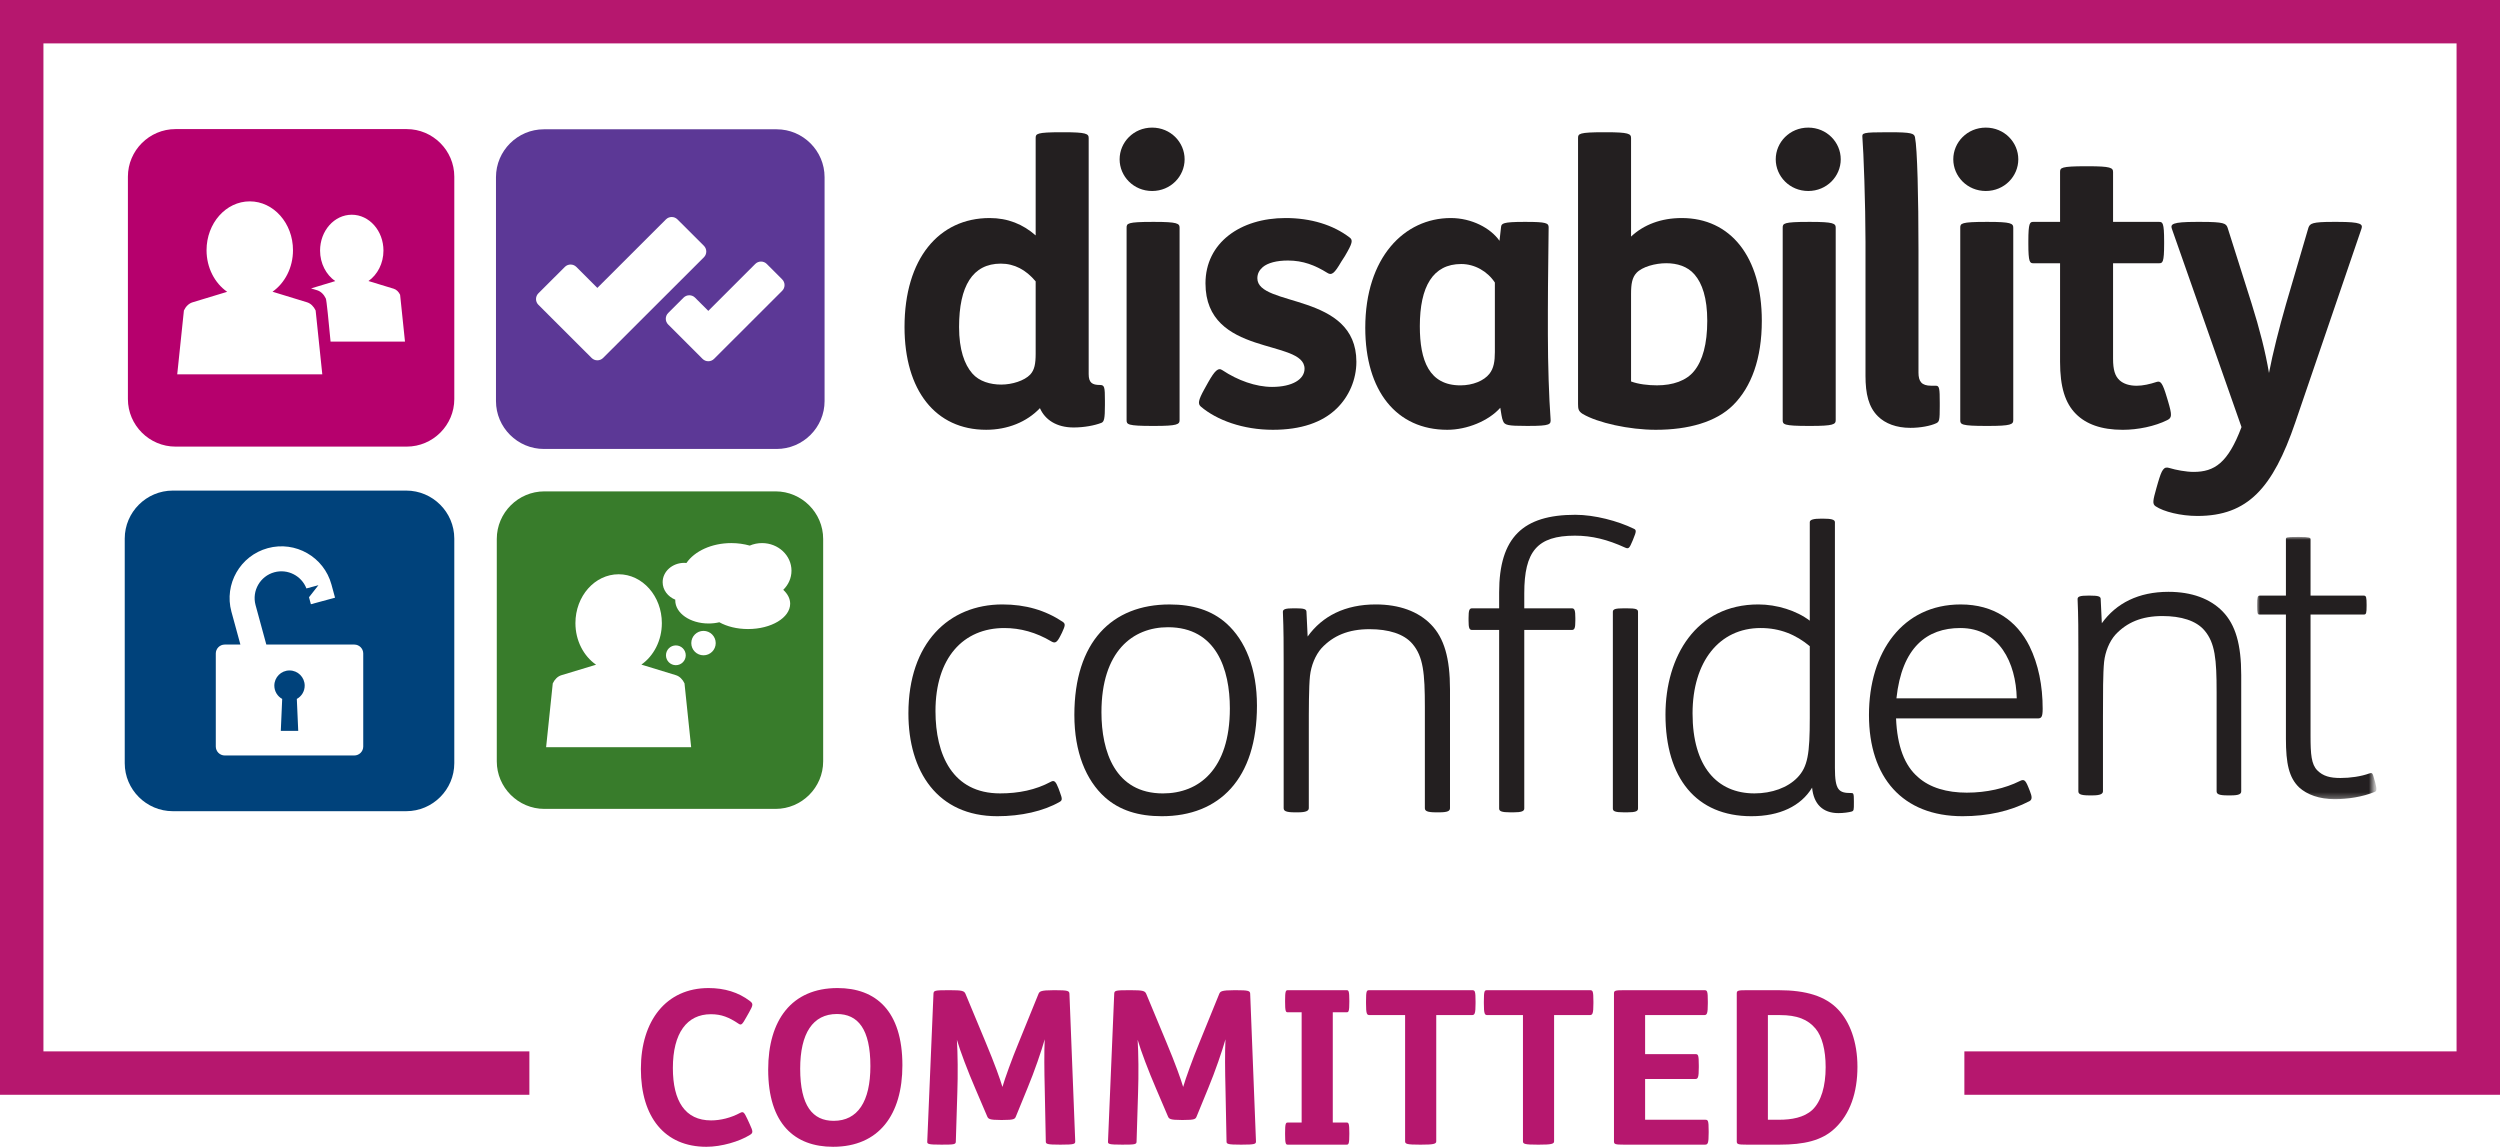 <?xml version="1.0" encoding="UTF-8"?>
<svg width="436px" height="200px" viewBox="0 0 436 200" version="1.1" xmlns="http://www.w3.org/2000/svg" xmlns:xlink="http://www.w3.org/1999/xlink">
    <title>Disability_confident_Committed_logo</title>
    <defs>
        <polygon id="path-1" points="0 0 20.343 0 20.343 45.727 0 45.727"></polygon>
    </defs>
    <g id="Page-1" stroke="none" stroke-width="1" fill="none" fill-rule="evenodd">
        <g id="Artboard" transform="translate(-3447, -394)">
            <g id="Disability_confident_Committed_logo" transform="translate(3447, 394)">
                <polyline id="Fill-68" fill="#B6176E" points="92.324 183.361 7.575 183.361 7.575 7.568 428.425 7.568 428.425 183.361 342.586 183.361 342.586 190.93 436 190.93 436 0 0 0 0 190.93 92.324 190.93 92.324 183.361"></polyline>
                <path d="M130.646,176.544 C131.359,175.271 131.395,175.047 130.76,174.561 C128.774,173.064 126.377,172.317 123.569,172.317 C116.189,172.317 111.77,178.003 111.77,186.419 C111.77,194.837 115.928,200 123.193,200 C125.851,200 128.961,199.064 130.76,197.943 C131.395,197.57 131.321,197.307 130.76,196.072 L130.348,195.174 C129.785,193.978 129.635,193.789 129.073,194.09 C127.463,194.951 125.666,195.399 124.017,195.399 C119.486,195.399 117.349,192.033 117.349,186.269 C117.349,180.134 119.822,176.879 123.979,176.879 C125.815,176.879 127.127,177.406 128.848,178.562 C129.299,178.863 129.486,178.602 130.159,177.406 L130.646,176.544" id="Fill-69" fill="#B6176E"></path>
                <path d="M196.794,172.69 C194.546,172.69 194.358,172.765 194.321,173.289 L193.235,199.064 C193.197,199.512 193.348,199.626 195.632,199.626 L195.859,199.626 C197.879,199.626 198.217,199.59 198.217,199.101 L198.479,190.574 C198.591,187.431 198.553,183.614 198.404,181.331 C198.967,183.277 200.314,186.831 201.623,189.861 L203.685,194.687 C203.871,195.135 204.059,195.323 206.007,195.323 L206.419,195.323 C208.367,195.323 208.516,195.174 208.703,194.687 L210.726,189.75 C211.924,186.869 213.162,183.24 213.723,181.257 C213.609,183.465 213.648,186.831 213.723,189.825 L213.908,199.101 C213.908,199.512 214.17,199.626 216.306,199.626 L216.606,199.626 C218.854,199.626 219.042,199.512 219.042,199.064 L218.031,173.289 C217.993,172.804 217.731,172.69 215.557,172.69 L215.259,172.69 C212.973,172.69 212.824,172.915 212.637,173.325 L209.152,181.893 C207.992,184.699 206.793,188.03 206.343,189.564 C205.931,188.18 205.034,185.634 203.422,181.782 L199.902,173.325 C199.677,172.804 199.303,172.69 197.244,172.69 L196.794,172.69 Z M165.27,172.69 C163.022,172.69 162.838,172.765 162.799,173.289 L161.713,199.064 C161.677,199.512 161.826,199.626 164.111,199.626 L164.336,199.626 C166.357,199.626 166.695,199.59 166.695,199.101 L166.958,190.574 C167.07,187.431 167.032,183.614 166.882,181.331 C167.444,183.277 168.792,186.831 170.102,189.861 L172.163,194.687 C172.352,195.135 172.539,195.323 174.483,195.323 L174.897,195.323 C176.845,195.323 176.992,195.174 177.183,194.687 L179.202,189.75 C180.403,186.869 181.64,183.24 182.201,181.257 C182.088,183.465 182.126,186.831 182.201,189.825 L182.388,199.101 C182.388,199.512 182.651,199.626 184.783,199.626 L185.082,199.626 C187.333,199.626 187.52,199.512 187.52,199.064 L186.509,173.289 C186.469,172.804 186.209,172.69 184.036,172.69 L183.737,172.69 C181.453,172.69 181.304,172.915 181.115,173.325 L177.633,181.893 C176.471,184.699 175.271,188.03 174.823,189.564 C174.41,188.18 173.512,185.634 171.901,181.782 L168.381,173.325 C168.156,172.804 167.779,172.69 165.722,172.69 L165.27,172.69 Z M146.069,172.317 C138.054,172.317 133.971,177.927 133.971,186.532 C133.971,196.034 138.617,200 145.283,200 C153.298,200 157.378,194.389 157.378,185.785 C157.378,176.281 152.736,172.317 146.069,172.317 L146.069,172.317 Z M145.957,176.843 C149.628,176.843 151.797,179.461 151.797,185.933 C151.797,192.106 149.59,195.474 145.396,195.474 C141.723,195.474 139.552,192.855 139.552,186.383 C139.552,180.21 141.761,176.843 145.957,176.843 L145.957,176.843 Z" id="Fill-70" fill="#B6176E"></path>
                <path d="M224.572,172.69 C224.235,172.69 224.12,172.877 224.12,174.523 L224.12,174.71 C224.12,176.355 224.235,176.542 224.572,176.542 L227.007,176.542 L227.007,195.773 L224.572,195.773 C224.235,195.773 224.12,195.961 224.12,197.606 L224.12,197.793 C224.12,199.44 224.235,199.626 224.572,199.626 L234.87,199.626 C235.209,199.626 235.322,199.44 235.322,197.793 L235.322,197.606 C235.322,195.961 235.209,195.773 234.87,195.773 L232.437,195.773 L232.437,176.542 L234.87,176.542 C235.209,176.542 235.322,176.355 235.322,174.71 L235.322,174.523 C235.322,172.877 235.209,172.69 234.87,172.69 L224.572,172.69" id="Fill-71" fill="#B6176E"></path>
                <path d="M283.161,172.69 C281.701,172.69 281.476,172.765 281.476,173.251 L281.476,199.064 C281.476,199.552 281.701,199.626 283.161,199.626 L297.356,199.626 C297.845,199.626 297.992,199.402 297.992,197.57 L297.992,197.269 C297.992,195.363 297.881,195.284 297.356,195.284 L286.908,195.284 L286.908,188.18 L295.635,188.18 C296.122,188.18 296.271,187.952 296.271,186.12 L296.271,185.821 C296.271,183.913 296.16,183.839 295.635,183.839 L286.908,183.839 L286.908,177.031 L297.207,177.031 C297.694,177.031 297.845,176.806 297.845,174.972 L297.845,174.672 C297.845,172.765 297.73,172.69 297.207,172.69 L283.161,172.69 Z M259.423,172.69 C258.901,172.69 258.786,172.69 258.786,174.672 L258.786,174.972 C258.786,176.879 258.938,177.031 259.423,177.031 L265.604,177.031 L265.604,199.064 C265.604,199.512 265.978,199.626 268.077,199.626 L268.489,199.626 C270.473,199.626 271.033,199.512 271.033,199.064 L271.033,177.031 L277.251,177.031 C277.739,177.031 277.89,176.806 277.89,174.972 L277.89,174.672 C277.89,172.765 277.775,172.69 277.251,172.69 L259.423,172.69 Z M238.87,172.69 C238.347,172.69 238.235,172.69 238.235,174.672 L238.235,174.972 C238.235,176.879 238.384,177.031 238.87,177.031 L245.05,177.031 L245.05,199.064 C245.05,199.512 245.427,199.626 247.524,199.626 L247.935,199.626 C249.922,199.626 250.482,199.512 250.482,199.064 L250.482,177.031 L256.7,177.031 C257.188,177.031 257.337,176.806 257.337,174.972 L257.337,174.672 C257.337,172.765 257.224,172.69 256.7,172.69 L238.87,172.69 L238.87,172.69 Z" id="Fill-72" fill="#B6176E"></path>
                <path d="M304.576,172.69 C303.116,172.69 302.891,172.765 302.891,173.251 L302.891,199.064 C302.891,199.552 303.116,199.626 304.576,199.626 L310.382,199.626 C314.539,199.626 317.722,198.954 320.004,196.783 C322.667,194.275 323.938,190.534 323.938,186.046 C323.938,181.668 322.589,178.151 320.53,176.021 C318.357,173.737 314.986,172.69 310.193,172.69 L304.576,172.69 Z M308.32,177.031 L310.418,177.031 C313.412,177.031 315.287,177.78 316.633,179.389 C317.758,180.733 318.394,183.09 318.394,186.12 C318.394,189.45 317.608,192.106 316.073,193.566 C314.614,194.912 312.441,195.284 310.269,195.284 L308.32,195.284 L308.32,177.031 L308.32,177.031 Z" id="Fill-73" fill="#B6176E"></path>
                <path d="M57.651,59.577 C57.353,56.369 56.938,52.171 56.82,52.055 C56.494,51.365 55.964,50.822 55.311,50.622 L54.249,50.298 L58.462,49.025 C56.879,47.921 55.82,45.95 55.82,43.702 C55.82,40.248 58.293,37.449 61.35,37.449 C64.401,37.449 66.875,40.248 66.875,43.702 C66.875,45.939 65.831,47.905 64.26,49.011 L68.67,50.356 C69.15,50.505 69.537,50.901 69.779,51.409 L70.629,59.577 L57.651,59.577 Z M30.909,65.281 L32.074,54.148 C32.399,53.458 32.927,52.923 33.58,52.725 L39.62,50.893 C37.466,49.398 36.022,46.715 36.022,43.637 C36.022,38.935 39.396,35.118 43.56,35.118 C47.719,35.118 51.097,38.935 51.097,43.637 C51.097,46.701 49.664,49.37 47.529,50.877 L53.541,52.718 C54.192,52.915 54.722,53.456 55.047,54.148 L56.208,65.281 L30.909,65.281 Z M70.93,22.514 L30.608,22.514 C26.046,22.514 22.307,26.244 22.307,30.806 L22.307,69.6 C22.307,74.158 26.046,77.889 30.608,77.889 L70.93,77.889 C75.493,77.889 79.23,74.158 79.23,69.6 L79.23,30.806 C79.23,26.244 75.493,22.514 70.93,22.514 L70.93,22.514 Z" id="Fill-74" fill="#B6006D"></path>
                <path d="M136.41,50.717 L127.221,59.898 L127.217,59.901 L124.529,62.589 C123.975,63.139 123.076,63.139 122.529,62.589 L116.528,56.591 C115.975,56.04 115.975,55.147 116.528,54.591 L119.215,51.908 C119.765,51.358 120.665,51.358 121.215,51.908 L123.529,54.218 L131.72,46.029 C132.272,45.478 133.171,45.478 133.721,46.029 L136.41,48.722 C136.964,49.269 136.964,50.168 136.41,50.717 L136.41,50.717 Z M105.18,62.428 C104.628,62.979 103.728,62.979 103.18,62.428 L93.893,53.154 C93.343,52.604 93.343,51.708 93.893,51.157 L98.51,46.547 C99.059,45.998 99.96,45.998 100.51,46.547 L104.178,50.212 L116.145,38.258 C116.695,37.708 117.597,37.708 118.143,38.258 L122.764,42.869 C123.312,43.422 123.312,44.318 122.764,44.867 L105.18,62.428 Z M135.447,22.549 L94.854,22.549 C90.26,22.549 86.498,26.303 86.498,30.896 L86.498,69.951 C86.498,74.546 90.26,78.299 94.854,78.299 L135.447,78.299 C140.046,78.299 143.806,74.546 143.806,69.951 L143.806,30.896 C143.806,26.303 140.046,22.549 135.447,22.549 L135.447,22.549 Z" id="Fill-75" fill="#5C3896"></path>
                <path d="M180.62,49.074 C178.934,47.058 176.91,45.976 174.548,45.976 C169.622,45.976 167.262,49.886 167.262,57.031 C167.262,61.002 168.208,63.563 169.556,65.118 C170.771,66.528 172.726,67.071 174.618,67.071 C176.507,67.071 178.663,66.395 179.676,65.317 C180.421,64.511 180.62,63.432 180.62,61.678 L180.62,49.074 Z M185.478,23.062 C189.462,23.062 189.866,23.333 189.866,24.075 L189.866,65.251 C189.866,66.733 190.474,67.14 191.82,67.14 C192.63,67.14 192.698,67.475 192.698,69.902 L192.698,70.643 C192.698,72.999 192.563,73.542 192.093,73.741 C190.875,74.213 189.054,74.552 187.235,74.552 C184.264,74.552 182.242,73.203 181.365,71.18 C179.069,73.605 175.696,74.954 171.987,74.954 C163.146,74.954 157.749,68.078 157.749,57.031 C157.749,45.102 163.753,38.026 172.592,38.026 C175.764,38.026 178.397,39.1 180.62,41.057 L180.62,24.075 C180.62,23.333 180.757,23.062 185.141,23.062 L185.478,23.062 L185.478,23.062 Z" id="Fill-76" fill="#231F20"></path>
                <path d="M201.336,38.698 C205.315,38.698 205.719,38.967 205.719,39.711 L205.719,73.27 C205.719,74.014 205.315,74.283 201.336,74.283 L200.997,74.283 C196.613,74.283 196.478,74.014 196.478,73.27 L196.478,39.711 C196.478,38.967 196.613,38.698 200.997,38.698 L201.336,38.698 Z M200.929,22.255 C204.165,22.255 206.597,24.816 206.597,27.782 C206.597,30.749 204.165,33.309 200.929,33.309 C197.692,33.309 195.261,30.749 195.261,27.782 C195.261,24.816 197.692,22.255 200.929,22.255 L200.929,22.255 Z" id="Fill-77" fill="#231F20"></path>
                <path d="M210.711,66.665 C211.859,64.644 212.463,64.036 213.206,64.575 C215.837,66.327 219.01,67.477 221.843,67.477 C225.419,67.477 227.512,66.128 227.512,64.307 C227.512,59.051 210.236,62.287 210.236,49.416 C210.236,42.336 216.313,38.025 224.204,38.025 C228.657,38.025 232.503,39.236 235.339,41.392 C236.013,41.864 235.876,42.407 234.527,44.695 L233.919,45.64 C232.708,47.727 232.232,48.067 231.492,47.592 C229.329,46.246 227.243,45.436 224.612,45.436 C222.654,45.436 221.103,45.844 220.226,46.583 C219.616,47.12 219.283,47.727 219.283,48.536 C219.283,53.591 236.553,50.959 236.553,63.093 C236.553,66.19 235.271,69.158 233.11,71.249 C230.614,73.675 226.902,74.956 221.981,74.956 C216.782,74.956 212.193,73.268 209.429,70.912 C208.89,70.44 208.957,69.829 210.036,67.879 L210.711,66.665" id="Fill-78" fill="#231F20"></path>
                <path d="M260.705,49.278 C259.423,47.323 257.196,46.044 254.834,46.044 C249.911,46.044 247.618,49.954 247.618,56.893 C247.618,62.892 249.238,67.208 254.703,67.208 C256.858,67.208 258.816,66.399 259.76,65.184 C260.504,64.238 260.705,63.026 260.705,61.408 L260.705,49.278 Z M261.786,39.575 C261.854,38.97 262.124,38.698 265.768,38.698 L266.17,38.698 C269.61,38.698 270.083,38.9 270.083,39.641 C270.083,41.867 269.95,48.672 269.95,54.199 L269.95,58.309 C269.95,63.568 270.15,69.427 270.42,73.065 C270.488,74.009 270.42,74.28 266.574,74.28 L266.237,74.28 C262.932,74.28 262.392,74.147 262.124,73.404 C261.921,72.999 261.786,71.925 261.65,71.116 C259.626,73.404 255.844,74.956 252.408,74.956 C243.568,74.956 238.103,68.213 238.103,57.164 C238.103,44.899 244.917,38.026 253.016,38.026 C256.659,38.026 259.965,39.779 261.513,41.999 L261.786,39.575 L261.786,39.575 Z" id="Fill-79" fill="#231F20"></path>
                <path d="M284.456,66.528 C285.737,67.003 287.423,67.203 288.977,67.203 C291.741,67.203 294.106,66.395 295.454,64.711 C296.94,62.892 297.746,59.991 297.746,55.95 C297.746,51.971 296.87,49.414 295.519,47.863 C294.305,46.446 292.481,45.907 290.592,45.907 C288.702,45.907 286.412,46.514 285.401,47.594 C284.659,48.403 284.456,49.481 284.456,51.233 L284.456,66.528 Z M280.069,23.062 C284.052,23.062 284.456,23.333 284.456,24.075 L284.456,41.259 C286.683,39.169 289.717,38.026 293.292,38.026 C301.796,38.026 307.261,44.763 307.261,55.95 C307.261,62.558 305.438,67.474 302.268,70.643 C299.3,73.604 294.442,74.956 288.772,74.956 C284.12,74.956 278.65,73.741 276.024,72.191 C275.279,71.721 275.211,71.318 275.211,70.439 L275.211,24.075 C275.211,23.333 275.346,23.062 279.731,23.062 L280.069,23.062 L280.069,23.062 Z" id="Fill-80" fill="#231F20"></path>
                <path d="M315.764,38.698 C319.738,38.698 320.147,38.967 320.147,39.711 L320.147,73.27 C320.147,74.014 319.738,74.283 315.764,74.283 L315.424,74.283 C311.04,74.283 310.903,74.014 310.903,73.27 L310.903,39.711 C310.903,38.967 311.04,38.698 315.424,38.698 L315.764,38.698 Z M315.357,22.255 C318.595,22.255 321.025,24.816 321.025,27.782 C321.025,30.749 318.595,33.309 315.357,33.309 C312.119,33.309 309.688,30.749 309.688,27.782 C309.688,24.816 312.119,22.255 315.357,22.255 L315.357,22.255 Z" id="Fill-81" fill="#231F20"></path>
                <path d="M329.525,23.062 C333.37,23.062 333.841,23.266 333.974,23.938 C334.383,25.893 334.583,34.455 334.583,43.553 L334.583,64.982 C334.583,66.528 335.123,67.271 336.808,67.271 L337.621,67.271 C338.228,67.271 338.293,67.746 338.293,70.236 L338.293,70.846 C338.293,73.27 338.228,73.54 337.691,73.809 C336.677,74.281 334.921,74.617 333.171,74.617 C330.738,74.617 328.784,73.873 327.5,72.592 C325.878,70.98 325.342,68.689 325.342,65.521 L325.342,42.135 C325.342,35.732 325.005,26.365 324.8,23.938 C324.732,23.198 324.8,23.062 329.186,23.062 L329.525,23.062" id="Fill-82" fill="#231F20"></path>
                <path d="M346.73,38.698 C350.705,38.698 351.113,38.967 351.113,39.711 L351.113,73.27 C351.113,74.014 350.705,74.283 346.73,74.283 L346.39,74.283 C342.005,74.283 341.869,74.014 341.869,73.27 L341.869,39.711 C341.869,38.967 342.005,38.698 346.39,38.698 L346.73,38.698 Z M346.323,22.255 C349.561,22.255 351.991,24.816 351.991,27.782 C351.991,30.749 349.561,33.309 346.323,33.309 C343.085,33.309 340.653,30.749 340.653,27.782 C340.653,24.816 343.085,22.255 346.323,22.255 L346.323,22.255 Z" id="Fill-83" fill="#231F20"></path>
                <path d="M364.133,28.993 C368.117,28.993 368.518,29.262 368.518,30.004 L368.518,38.698 L376.547,38.698 C377.159,38.698 377.425,38.832 377.425,42.07 L377.425,42.538 C377.425,45.774 377.159,45.911 376.547,45.911 L368.518,45.911 L368.518,62.556 C368.518,64.508 368.855,65.59 369.667,66.331 C370.34,66.935 371.355,67.274 372.637,67.274 C373.712,67.274 374.927,67.003 376.146,66.6 C376.82,66.395 377.159,66.802 377.898,69.294 L378.102,69.967 C378.841,72.459 378.777,72.866 377.966,73.27 C375.805,74.348 372.837,74.959 370.206,74.959 C366.427,74.959 363.796,73.946 362.043,72.191 C360.154,70.304 359.275,67.474 359.275,63.096 L359.275,45.911 L354.619,45.911 C354.013,45.911 353.744,45.774 353.744,42.538 L353.744,42.07 C353.744,38.832 354.013,38.698 354.619,38.698 L359.275,38.698 L359.275,30.004 C359.275,29.262 359.413,28.993 363.796,28.993 L364.133,28.993" id="Fill-84" fill="#231F20"></path>
                <path d="M383.901,38.698 C387.886,38.698 388.221,38.967 388.492,39.709 L392.674,52.916 C394.091,57.43 395.103,61.408 395.711,65.05 C396.382,61.543 397.464,57.3 398.678,53.052 L402.59,39.709 C402.861,38.967 403.265,38.698 406.843,38.698 L407.719,38.698 C411.835,38.698 412.103,39.105 411.835,39.91 L400.297,73.676 C396.382,85.129 391.998,89.983 383.229,89.983 C380.327,89.983 377.357,89.244 375.943,88.299 C375.335,87.893 375.468,87.29 376.076,85.129 L376.346,84.187 C377.019,81.895 377.357,81.29 378.37,81.626 C379.451,81.961 381.27,82.3 382.553,82.3 C386.2,82.3 388.56,80.752 390.918,74.482 L378.777,39.91 C378.508,39.105 378.777,38.698 383.027,38.698 L383.901,38.698" id="Fill-85" fill="#231F20"></path>
                <path d="M185.211,110.337 L184.941,110.873 C184.332,112.089 183.995,112.222 183.389,111.883 C180.689,110.267 177.921,109.529 175.155,109.529 C168.006,109.529 163.148,114.714 163.148,124.017 C163.148,131.632 166.116,138.368 174.414,138.368 C177.65,138.368 180.62,137.765 183.253,136.347 C183.857,136.011 184.128,136.282 184.604,137.496 L184.871,138.235 C185.277,139.312 185.277,139.583 184.803,139.849 C181.972,141.473 178.058,142.347 173.943,142.347 C163.484,142.347 158.426,134.529 158.426,124.421 C158.426,112.089 165.509,105.414 174.816,105.414 C178.869,105.414 182.307,106.426 185.345,108.449 C185.814,108.788 185.814,109.054 185.211,110.337" id="Fill-86" fill="#231F20"></path>
                <path d="M202.817,138.372 C209.023,138.372 214.488,134.26 214.488,123.545 C214.488,116.737 212.13,109.388 203.696,109.388 C197.556,109.388 192.093,113.571 192.093,124.218 C192.093,131.026 194.451,138.372 202.817,138.372 M192.698,139.044 C189.392,136.078 187.368,131.159 187.368,124.691 C187.368,111.956 193.912,105.418 203.966,105.418 C208.014,105.418 211.317,106.428 213.883,108.719 C217.189,111.684 219.213,116.603 219.213,123.07 C219.213,135.813 212.669,142.347 202.615,142.347 C198.57,142.347 195.261,141.337 192.698,139.044" id="Fill-87" fill="#231F20"></path>
                <path d="M228.053,111.009 C230.614,107.438 234.597,105.414 239.926,105.414 C244.041,105.414 247.347,106.629 249.571,108.918 C251.867,111.28 252.88,114.784 252.88,120.241 L252.88,140.932 C252.88,141.407 252.542,141.672 250.991,141.672 L250.452,141.672 C248.832,141.672 248.496,141.407 248.496,140.932 L248.496,123.276 C248.496,117.412 248.223,114.515 246.334,112.295 C244.85,110.536 242.151,109.729 238.845,109.729 C235.136,109.729 232.502,110.873 230.479,113.034 C229.405,114.244 228.66,116.061 228.46,117.887 C228.256,119.836 228.256,123.545 228.256,127.657 L228.256,140.932 C228.256,141.407 227.78,141.672 226.366,141.672 L225.826,141.672 C224.206,141.672 223.87,141.407 223.87,140.932 L223.87,115.596 C223.87,112.83 223.87,109.729 223.735,106.697 C223.735,106.225 224.274,106.091 225.556,106.091 L226.027,106.091 C227.378,106.091 227.848,106.225 227.848,106.697 L228.053,111.009" id="Fill-88" fill="#231F20"></path>
                <path d="M281.283,106.698 C281.283,106.225 281.759,106.092 283.172,106.092 L283.713,106.092 C285.266,106.092 285.67,106.225 285.67,106.698 L285.67,141 C285.67,141.47 285.266,141.672 283.779,141.672 L283.24,141.672 C281.624,141.672 281.283,141.47 281.283,141 L281.283,106.698 Z M265.833,109.863 L265.833,141 C265.833,141.47 265.359,141.672 263.946,141.672 L263.406,141.672 C261.853,141.672 261.45,141.47 261.45,141 L261.45,109.863 L256.725,109.863 C256.254,109.863 256.118,109.528 256.118,108.245 L256.118,107.775 C256.118,106.428 256.254,106.092 256.725,106.092 L261.45,106.092 L261.45,103.328 C261.45,93.691 265.633,89.779 274.739,89.779 C278.115,89.779 282.163,90.86 284.928,92.208 C285.396,92.409 285.396,92.679 284.859,93.959 L284.726,94.294 C284.185,95.58 284.052,95.781 283.443,95.512 C280.338,94.093 277.641,93.42 274.672,93.42 C268.063,93.42 265.833,96.185 265.833,103.462 L265.833,106.092 L274.132,106.092 C274.605,106.092 274.739,106.428 274.739,107.775 L274.739,108.245 C274.739,109.528 274.605,109.863 274.132,109.863 L265.833,109.863 L265.833,109.863 Z" id="Fill-89" fill="#231F20"></path>
                <path d="M315.625,112.694 C313.197,110.672 310.429,109.528 307.057,109.528 C299.84,109.528 295.182,115.393 295.182,124.424 C295.182,133.655 299.433,138.368 305.977,138.368 C309.014,138.368 311.78,137.363 313.468,135.607 C315.287,133.725 315.625,131.429 315.625,125.23 L315.625,112.694 Z M323.317,139.719 L323.317,139.988 C323.317,141.266 323.317,141.403 322.91,141.539 C322.44,141.672 321.494,141.807 320.618,141.807 C317.92,141.807 316.302,140.257 316.031,137.363 C314.073,140.594 310.363,142.347 305.438,142.347 C295.859,142.347 290.459,135.74 290.459,124.625 C290.459,114.515 295.789,105.414 306.649,105.414 C309.894,105.414 313.331,106.493 315.625,108.248 L315.625,91.06 C315.625,90.593 316.433,90.457 317.516,90.457 L318.055,90.457 C319.267,90.457 320.009,90.593 320.009,91.06 L320.009,133.921 C320.009,137.832 320.687,138.305 322.841,138.305 C323.247,138.305 323.317,138.368 323.317,139.719 L323.317,139.719 Z" id="Fill-90" fill="#231F20"></path>
                <path d="M351.721,121.794 C351.585,115.594 348.683,109.528 341.869,109.528 C336.067,109.528 331.682,112.895 330.738,121.794 L351.721,121.794 Z M330.671,125.294 C330.873,130.152 332.153,133.519 334.516,135.542 C336.544,137.36 339.509,138.239 343.017,138.239 C346.459,138.239 349.697,137.494 352.259,136.214 C352.936,135.876 353.203,135.946 353.745,137.295 L354.015,137.968 C354.419,138.978 354.419,139.448 353.945,139.719 C350.572,141.471 346.664,142.347 342.273,142.347 C331.817,142.347 325.948,135.607 325.948,124.693 C325.948,113.707 331.817,105.416 341.939,105.416 C347.738,105.416 351.721,108.248 353.945,112.694 C355.5,115.86 356.242,119.57 356.242,123.612 C356.242,125.161 355.971,125.294 355.299,125.294 L330.671,125.294 L330.671,125.294 Z" id="Fill-91" fill="#231F20"></path>
                <path d="M366.559,108.692 C369.069,105.194 372.97,103.214 378.184,103.214 C382.213,103.214 385.453,104.403 387.636,106.645 C389.878,108.959 390.869,112.388 390.869,117.733 L390.869,137.99 C390.869,138.455 390.538,138.717 389.019,138.717 L388.49,138.717 C386.907,138.717 386.578,138.455 386.578,137.99 L386.578,120.705 C386.578,114.961 386.312,112.126 384.461,109.95 C383.009,108.229 380.362,107.438 377.13,107.438 C373.496,107.438 370.919,108.559 368.939,110.675 C367.882,111.858 367.153,113.639 366.956,115.427 C366.757,117.333 366.757,120.968 366.757,124.992 L366.757,137.99 C366.757,138.455 366.295,138.717 364.907,138.717 L364.378,138.717 C362.794,138.717 362.466,138.455 362.466,137.99 L362.466,113.182 C362.466,110.476 362.466,107.438 362.33,104.468 C362.33,104.007 362.859,103.876 364.118,103.876 L364.576,103.876 C365.899,103.876 366.36,104.007 366.36,104.468 L366.559,108.692" id="Fill-92" fill="#231F20"></path>
                <g id="Group-95" transform="translate(393.644, 93.647)">
                    <mask id="mask-2" fill="white">
                        <use xlink:href="#path-1"></use>
                    </mask>
                    <g id="Clip-94"></g>
                    <path d="M9.315,13.528 L9.315,34.706 C9.315,37.876 9.448,39.66 10.505,40.715 C11.496,41.701 12.683,42.035 14.533,42.035 C16.249,42.035 18.099,41.769 19.557,41.243 C20.15,41.042 20.15,41.243 20.483,42.429 L20.611,42.89 C20.941,44.145 20.809,44.345 20.483,44.473 C18.365,45.334 15.791,45.727 13.542,45.727 C10.833,45.727 8.721,44.939 7.332,43.685 C5.551,41.967 5.02,39.526 5.02,35.172 L5.02,13.528 L0.398,13.528 C0.065,13.528 0,13.262 0,12.012 L0,11.814 C0,10.56 0.065,10.231 0.463,10.231 L5.02,10.231 L5.02,0.397 C5.02,0.068 5.086,0 6.936,0 L7.4,0 C9.117,0 9.315,0.135 9.315,0.397 L9.315,10.231 L18.628,10.231 C19.025,10.231 19.091,10.56 19.091,11.814 L19.091,12.012 C19.091,13.262 19.025,13.528 18.628,13.528 L9.315,13.528" id="Fill-93" fill="#231F20" mask="url(#mask-2)"></path>
                </g>
                <path d="M137.805,105.288 C137.805,107.726 134.515,109.706 130.457,109.706 C128.523,109.706 126.766,109.257 125.452,108.522 C124.861,108.663 124.23,108.738 123.574,108.738 C120.364,108.738 117.766,106.937 117.766,104.715 L117.771,104.585 C116.47,104.055 115.566,102.888 115.566,101.529 C115.566,99.672 117.256,98.162 119.335,98.162 L119.716,98.183 C121.123,96.132 124.097,94.714 127.534,94.714 C128.672,94.714 129.757,94.874 130.755,95.151 C131.41,94.874 132.134,94.714 132.898,94.714 C135.735,94.714 138.035,96.868 138.035,99.528 C138.035,100.825 137.487,102.001 136.599,102.864 C137.358,103.564 137.805,104.392 137.805,105.288 L137.805,105.288 Z M122.689,114.285 C121.513,114.285 120.561,113.334 120.561,112.156 C120.561,110.978 121.513,110.025 122.689,110.025 C123.867,110.025 124.821,110.978 124.821,112.156 C124.821,113.334 123.867,114.285 122.689,114.285 L122.689,114.285 Z M116.145,114.285 C116.145,113.334 116.917,112.559 117.869,112.559 C118.823,112.559 119.595,113.334 119.595,114.285 C119.595,115.237 118.823,116.009 117.869,116.009 C116.917,116.009 116.145,115.237 116.145,114.285 L116.145,114.285 Z M95.242,130.31 L96.404,119.177 C96.73,118.492 97.258,117.952 97.908,117.757 L103.951,115.927 C101.797,114.428 100.354,111.744 100.354,108.669 C100.354,103.967 103.728,100.152 107.892,100.152 C112.051,100.152 115.427,103.967 115.427,108.669 C115.427,111.73 113.995,114.402 111.859,115.908 L117.871,117.749 C118.522,117.944 119.053,118.488 119.377,119.177 L120.537,130.31 L95.242,130.31 Z M135.26,85.696 L94.939,85.696 C90.376,85.696 86.639,89.424 86.639,93.987 L86.639,132.783 C86.639,137.339 90.376,141.071 94.939,141.071 L135.26,141.071 C139.823,141.071 143.56,137.339 143.56,132.783 L143.56,93.987 C143.56,89.424 139.823,85.696 135.26,85.696 L135.26,85.696 Z" id="Fill-96" fill="#387C2B"></path>
                <path d="M63.349,130.198 C63.349,131.054 62.647,131.755 61.791,131.755 L39.194,131.755 C38.338,131.755 37.634,131.054 37.634,130.198 L37.634,113.965 C37.634,113.107 38.338,112.412 39.194,112.412 L41.926,112.412 L40.362,106.689 L40.359,106.683 C39.051,101.876 41.89,96.911 46.702,95.597 C51.52,94.286 56.489,97.123 57.803,101.933 L58.431,104.237 L54.219,105.38 L53.89,104.159 L55.535,102.057 L53.441,102.623 L53.441,102.628 C52.593,100.42 50.181,99.169 47.851,99.802 C45.373,100.475 43.906,103.032 44.564,105.505 L46.446,112.412 L61.791,112.412 C62.647,112.412 63.349,113.107 63.349,113.965 L63.349,130.198 Z M70.847,85.558 L30.135,85.558 C25.525,85.558 21.754,89.323 21.754,93.93 L21.754,133.101 C21.754,137.707 25.525,141.471 30.135,141.471 L70.847,141.471 C75.46,141.471 79.229,137.707 79.229,133.101 L79.229,93.93 C79.229,89.323 75.46,85.558 70.847,85.558 L70.847,85.558 Z M50.491,116.927 C49.027,116.927 47.843,118.113 47.843,119.576 C47.843,120.575 48.396,121.444 49.214,121.891 L48.971,127.465 L52.011,127.465 L51.767,121.891 C52.588,121.444 53.138,120.575 53.138,119.576 C53.138,118.113 51.954,116.927 50.491,116.927 L50.491,116.927 Z" id="Fill-97" fill="#00427B"></path>
            </g>
        </g>
    </g>
</svg>